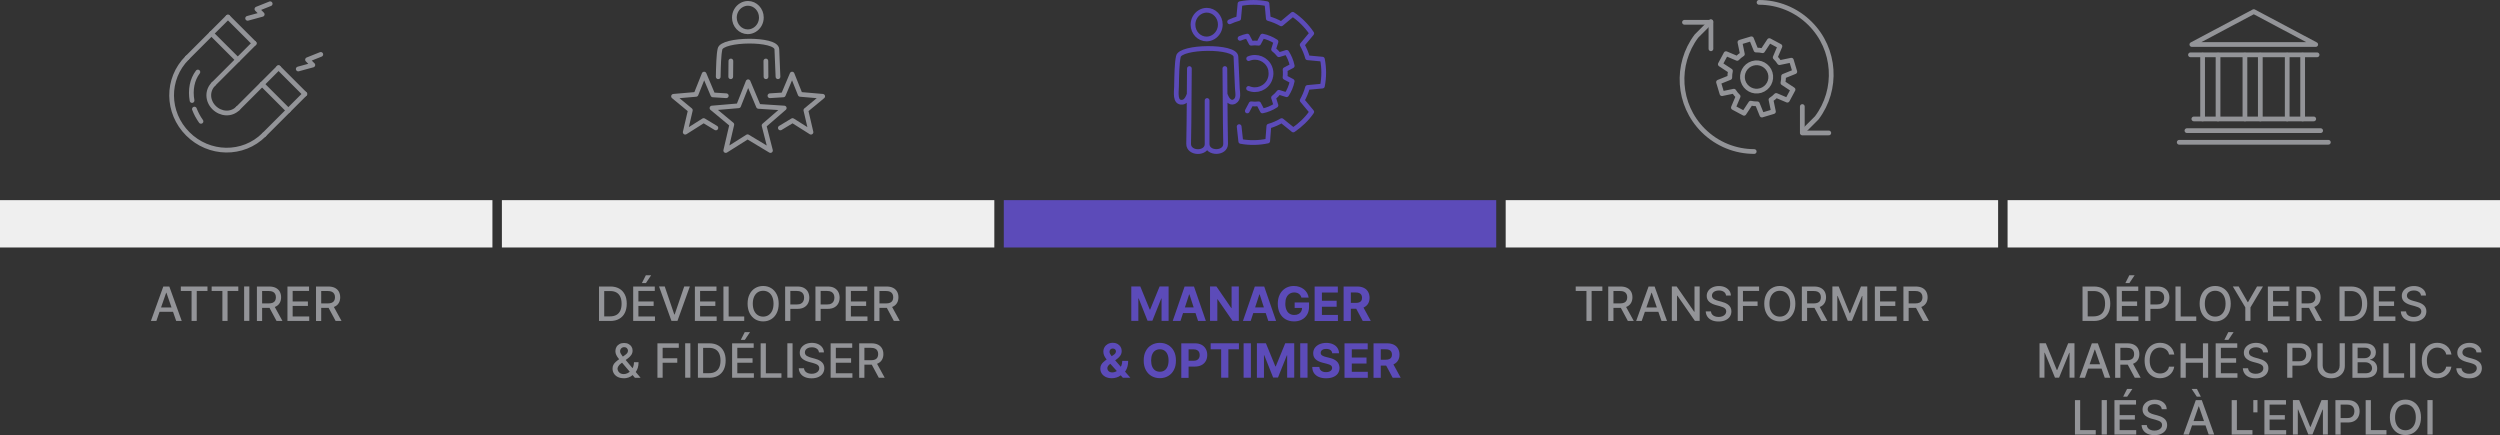 <?xml version="1.0" encoding="UTF-8"?><svg id="Calque_2" xmlns="http://www.w3.org/2000/svg" viewBox="0 0 528 91.9"><rect x="0" y="0" width="528" height="91.9" fill="#333333" stroke="none"/><defs><style>.cls-1{stroke:#939498;}.cls-1,.cls-2{fill:none;stroke-linecap:round;stroke-linejoin:round;}.cls-2{stroke:#5c4bb9;}.cls-3{fill:#5c4bb9;}.cls-3,.cls-4,.cls-5{stroke-width:0px;}.cls-4{fill:#939498;}.cls-5{fill:#efefef;}</style></defs><g id="Calque_1-2"><path class="cls-4" d="m33.03,67.78h-1.16l2.62-7.27h1.27l2.62,7.27h-1.17l-2.06-5.95h-.06l-2.06,5.95Zm.2-2.85h3.78v.92h-3.78v-.92Z"/><path class="cls-4" d="m38.19,61.45v-.94h5.63v.94h-2.27v6.33h-1.09v-6.33h-2.27Z"/><path class="cls-4" d="m44.7,61.45v-.94h5.63v.94h-2.27v6.33h-1.09v-6.33h-2.27Z"/><path class="cls-4" d="m52.66,60.5v7.27h-1.1v-7.27h1.1Z"/><path class="cls-4" d="m54.26,67.78v-7.27h2.59c.56,0,1.03.1,1.4.29.37.19.65.46.84.8.18.34.28.74.28,1.18s-.09.84-.28,1.17c-.19.34-.46.6-.84.79s-.84.28-1.4.28h-1.96v-.94h1.86c.36,0,.64-.05.87-.15.22-.1.39-.25.49-.44.1-.19.16-.43.16-.7s-.05-.51-.16-.71-.27-.36-.49-.46c-.22-.11-.52-.16-.88-.16h-1.38v6.33h-1.1Zm3.59-3.28l1.8,3.28h-1.25l-1.76-3.28h1.21Z"/><path class="cls-4" d="m60.71,67.78v-7.27h4.56v.94h-3.46v2.22h3.22v.94h-3.22v2.23h3.5v.94h-4.6Z"/><path class="cls-4" d="m66.74,67.78v-7.27h2.59c.56,0,1.03.1,1.4.29.37.19.65.46.84.8.18.34.28.74.28,1.18s-.09.84-.28,1.17c-.19.34-.46.6-.84.79s-.84.28-1.4.28h-1.96v-.94h1.86c.36,0,.64-.05.87-.15.22-.1.39-.25.49-.44.1-.19.16-.43.16-.7s-.05-.51-.16-.71-.27-.36-.49-.46c-.22-.11-.52-.16-.88-.16h-1.38v6.33h-1.1Zm3.59-3.28l1.8,3.28h-1.25l-1.76-3.28h1.21Z"/><path class="cls-3" d="m238.93,60.5h1.9l2,4.89h.08l2-4.89h1.9v7.27h-1.49v-4.73h-.06l-1.88,4.7h-1.02l-1.88-4.72h-.06v4.75h-1.49v-7.27Z"/><path class="cls-3" d="m249.33,67.78h-1.65l2.51-7.27h1.98l2.51,7.27h-1.65l-1.82-5.61h-.06l-1.83,5.61Zm-.1-2.86h3.89v1.2h-3.89v-1.2Z"/><path class="cls-3" d="m261.64,60.5v7.27h-1.33l-3.16-4.58h-.05v4.58h-1.54v-7.27h1.35l3.14,4.57h.06v-4.57h1.53Z"/><path class="cls-3" d="m264.16,67.78h-1.65l2.51-7.27h1.98l2.51,7.27h-1.65l-1.82-5.61h-.06l-1.83,5.61Zm-.1-2.86h3.89v1.2h-3.89v-1.2Z"/><path class="cls-3" d="m274.86,62.85c-.05-.17-.12-.33-.21-.46s-.2-.25-.33-.34c-.13-.09-.28-.17-.44-.21-.17-.05-.35-.07-.55-.07-.37,0-.7.09-.98.28-.28.18-.5.45-.66.8s-.23.78-.23,1.29.08.94.23,1.29c.15.36.37.63.65.81.28.19.61.28,1,.28.35,0,.65-.06.89-.19.25-.12.44-.3.57-.53.13-.23.2-.5.2-.81l.31.05h-1.88v-1.16h3.04v.92c0,.64-.14,1.19-.41,1.65-.27.46-.64.81-1.12,1.06-.47.25-1.02.37-1.63.37-.68,0-1.28-.15-1.8-.45-.52-.3-.92-.73-1.21-1.29-.29-.56-.43-1.22-.43-1.99,0-.59.09-1.12.26-1.58.17-.46.41-.86.72-1.18.31-.32.67-.57,1.08-.74s.86-.25,1.34-.25c.41,0,.8.06,1.15.18.36.12.67.29.95.51.28.22.5.48.68.78.17.3.29.63.34.99h-1.56Z"/><path class="cls-3" d="m277.65,67.78v-7.27h4.9v1.27h-3.36v1.73h3.11v1.27h-3.11v1.74h3.38v1.27h-4.92Z"/><path class="cls-3" d="m283.77,67.78v-7.27h2.87c.55,0,1.02.1,1.41.29s.69.47.89.83.31.77.31,1.26-.1.9-.31,1.24c-.21.35-.51.61-.9.8s-.87.28-1.43.28h-1.92v-1.24h1.67c.29,0,.54-.04.73-.12s.34-.2.43-.36c.1-.16.14-.36.14-.6s-.05-.45-.14-.61c-.1-.17-.24-.29-.44-.38-.2-.09-.44-.13-.74-.13h-1.04v6.02h-1.54Zm3.93-3.31l1.81,3.31h-1.7l-1.77-3.31h1.66Z"/><path class="cls-3" d="m234.82,79.88c-.5,0-.94-.09-1.3-.27-.36-.18-.64-.42-.84-.73-.2-.31-.29-.65-.29-1.04,0-.28.06-.54.17-.76.11-.22.27-.42.48-.61.2-.19.44-.37.71-.56l1.41-.93c.18-.12.32-.24.4-.37.08-.13.13-.27.13-.42,0-.14-.06-.28-.17-.4-.12-.12-.28-.18-.49-.18-.14,0-.27.03-.37.09-.1.06-.19.14-.24.25-.06.1-.09.21-.09.34,0,.15.04.31.13.46.09.16.2.32.34.5.14.17.3.36.47.56l3.45,3.96h-1.58l-2.88-3.2c-.19-.22-.38-.44-.57-.68-.19-.24-.35-.49-.47-.75-.13-.27-.19-.56-.19-.87,0-.35.08-.67.25-.95.16-.28.4-.5.69-.67.3-.16.65-.25,1.04-.25s.72.08,1.01.24c.28.16.5.37.65.62s.23.54.23.85c0,.34-.08.65-.25.93-.17.28-.41.53-.71.75l-1.48,1.07c-.2.15-.35.3-.45.45s-.14.3-.14.44c0,.17.04.33.13.47.08.14.21.25.36.32.16.08.34.12.55.12.26,0,.51-.06.76-.18.25-.12.48-.28.68-.5.2-.22.37-.47.49-.77s.18-.63.18-.99h1.25c0,.44-.05.85-.15,1.2-.1.36-.23.67-.41.93-.17.26-.37.48-.59.65-.07.04-.14.09-.21.13s-.13.08-.21.13c-.27.22-.57.38-.9.47-.33.1-.66.15-.99.15Z"/><path class="cls-3" d="m248.36,76.14c0,.79-.15,1.47-.45,2.02-.3.56-.71.98-1.22,1.27-.51.29-1.09.44-1.73.44s-1.23-.15-1.74-.44-.92-.72-1.22-1.27c-.3-.56-.45-1.23-.45-2.02s.15-1.47.45-2.02c.3-.56.7-.98,1.22-1.27s1.09-.44,1.74-.44,1.22.15,1.73.44.92.72,1.22,1.27c.3.56.45,1.23.45,2.02Zm-1.56,0c0-.51-.08-.95-.23-1.3s-.37-.62-.64-.8c-.28-.18-.6-.27-.97-.27s-.7.09-.97.27c-.28.18-.49.45-.64.8-.15.35-.23.79-.23,1.3s.08.95.23,1.3c.15.35.37.62.64.8.28.18.6.27.97.27s.7-.09.97-.27c.28-.18.49-.45.64-.8.15-.35.23-.79.23-1.3Z"/><path class="cls-3" d="m249.49,79.78v-7.27h2.87c.55,0,1.02.1,1.41.31s.68.5.89.87.31.8.31,1.28-.1.91-.31,1.28c-.21.37-.51.66-.9.86s-.87.31-1.43.31h-1.83v-1.23h1.58c.3,0,.54-.05.73-.15.19-.1.34-.25.43-.43.1-.18.14-.4.14-.63s-.05-.45-.14-.63c-.1-.18-.24-.32-.43-.42s-.44-.15-.74-.15h-1.04v6.02h-1.54Z"/><path class="cls-3" d="m255.69,73.77v-1.27h5.97v1.27h-2.23v6h-1.52v-6h-2.23Z"/><path class="cls-3" d="m264.19,72.5v7.27h-1.54v-7.27h1.54Z"/><path class="cls-3" d="m265.46,72.5h1.9l2,4.89h.08l2-4.89h1.9v7.27h-1.49v-4.73h-.06l-1.88,4.7h-1.02l-1.88-4.72h-.06v4.75h-1.49v-7.27Z"/><path class="cls-3" d="m276.15,72.5v7.27h-1.54v-7.27h1.54Z"/><path class="cls-3" d="m281.36,74.6c-.03-.29-.15-.51-.37-.67-.22-.16-.51-.24-.88-.24-.25,0-.46.03-.64.1s-.31.17-.4.29-.14.26-.14.42c0,.13.02.24.08.34.06.1.14.18.25.25s.23.13.37.18.29.09.45.13l.65.16c.32.07.61.17.87.28.26.12.5.26.69.44.19.17.35.38.45.61s.16.5.17.81c0,.45-.12.83-.34,1.16-.22.33-.55.58-.97.76-.42.18-.93.27-1.52.27s-1.1-.09-1.53-.27c-.43-.18-.77-.45-1.02-.8-.24-.35-.37-.79-.38-1.32h1.49c.02.24.09.45.21.61.12.16.29.28.5.37s.45.12.71.12.49-.04.68-.11c.19-.08.34-.18.45-.32.11-.13.16-.29.16-.47,0-.16-.05-.3-.14-.41-.1-.11-.24-.21-.42-.28s-.41-.15-.67-.21l-.79-.2c-.61-.15-1.1-.38-1.45-.7-.35-.32-.53-.74-.53-1.28,0-.44.12-.83.35-1.15.24-.33.57-.59.98-.77s.89-.28,1.42-.28,1.01.09,1.42.28c.4.18.72.44.94.77s.34.71.35,1.14h-1.47Z"/><path class="cls-3" d="m283.96,79.78v-7.27h4.9v1.27h-3.36v1.73h3.11v1.27h-3.11v1.74h3.38v1.27h-4.92Z"/><path class="cls-3" d="m290.09,79.78v-7.27h2.87c.55,0,1.02.1,1.41.29s.69.47.89.83.31.77.31,1.26-.1.9-.31,1.24c-.21.35-.51.61-.9.8s-.87.28-1.43.28h-1.92v-1.24h1.67c.29,0,.54-.04.73-.12s.34-.2.43-.36c.1-.16.14-.36.14-.6s-.05-.45-.14-.61c-.1-.17-.24-.29-.44-.38-.2-.09-.44-.13-.74-.13h-1.04v6.02h-1.54Zm3.93-3.31l1.81,3.31h-1.7l-1.77-3.31h1.66Z"/><path class="cls-4" d="m128.87,67.78h-2.36v-7.27h2.43c.71,0,1.32.15,1.84.44s.9.71,1.18,1.25.41,1.19.41,1.94-.14,1.41-.41,1.95-.67.96-1.2,1.26-1.15.44-1.89.44Zm-1.26-.96h1.2c.55,0,1.01-.1,1.38-.31s.64-.51.82-.91.27-.89.27-1.46-.09-1.05-.27-1.45c-.18-.4-.45-.7-.81-.91s-.8-.31-1.33-.31h-1.26v5.35Z"/><path class="cls-4" d="m133.73,67.78v-7.27h4.56v.94h-3.46v2.22h3.22v.94h-3.22v2.23h3.5v.94h-4.6Zm1.84-8l.83-1.64h1.12l-1.1,1.64h-.85Z"/><path class="cls-4" d="m140.39,60.5l2.02,5.92h.08l2.02-5.92h1.19l-2.62,7.27h-1.27l-2.62-7.27h1.19Z"/><path class="cls-4" d="m146.76,67.78v-7.27h4.56v.94h-3.46v2.22h3.22v.94h-3.22v2.23h3.5v.94h-4.6Z"/><path class="cls-4" d="m152.79,67.78v-7.27h1.1v6.33h3.29v.94h-4.39Z"/><path class="cls-4" d="m164.46,64.14c0,.78-.14,1.44-.43,2-.28.56-.67.99-1.17,1.29-.49.3-1.05.45-1.68.45s-1.19-.15-1.69-.45c-.49-.3-.88-.73-1.17-1.29-.28-.56-.43-1.23-.43-2s.14-1.44.43-2c.28-.56.67-.99,1.17-1.29.49-.3,1.06-.45,1.69-.45s1.19.15,1.68.45.88.73,1.17,1.29c.29.56.43,1.22.43,2Zm-1.09,0c0-.59-.1-1.09-.29-1.5-.19-.41-.45-.71-.78-.92s-.71-.31-1.12-.31-.79.1-1.12.31c-.33.21-.59.52-.78.92-.19.41-.29.91-.29,1.5s.1,1.09.29,1.5c.19.41.45.71.78.92.33.21.7.31,1.12.31s.79-.1,1.12-.31.59-.52.78-.92c.19-.41.29-.9.29-1.5Z"/><path class="cls-4" d="m165.82,67.78v-7.27h2.59c.56,0,1.03.1,1.41.31.37.21.65.49.83.84.18.36.28.76.28,1.2s-.09.85-.28,1.21c-.19.36-.46.64-.84.85-.37.21-.84.31-1.4.31h-1.78v-.93h1.68c.36,0,.65-.06.87-.19.22-.12.39-.29.49-.51.11-.22.16-.46.16-.74s-.05-.52-.16-.73c-.1-.21-.27-.38-.49-.5-.22-.12-.52-.18-.88-.18h-1.38v6.33h-1.1Z"/><path class="cls-4" d="m172.22,67.78v-7.27h2.59c.57,0,1.04.1,1.41.31s.65.49.83.84c.19.36.28.76.28,1.2s-.09.85-.28,1.21c-.19.36-.46.64-.84.85-.37.21-.84.31-1.4.31h-1.78v-.93h1.68c.36,0,.65-.06.87-.19.22-.12.38-.29.49-.51.1-.22.16-.46.16-.74s-.05-.52-.16-.73c-.11-.21-.27-.38-.49-.5-.22-.12-.52-.18-.88-.18h-1.38v6.33h-1.1Z"/><path class="cls-4" d="m178.61,67.78v-7.27h4.56v.94h-3.46v2.22h3.22v.94h-3.22v2.23h3.5v.94h-4.6Z"/><path class="cls-4" d="m184.64,67.78v-7.27h2.59c.56,0,1.03.1,1.4.29.37.19.65.46.84.8.19.34.28.74.28,1.18s-.09.84-.28,1.17c-.19.34-.46.6-.84.79s-.84.28-1.4.28h-1.96v-.94h1.86c.36,0,.64-.05.87-.15.22-.1.39-.25.49-.44.1-.19.16-.43.16-.7s-.05-.51-.16-.71-.27-.36-.49-.46c-.22-.11-.52-.16-.88-.16h-1.38v6.33h-1.1Zm3.59-3.28l1.8,3.28h-1.25l-1.76-3.28h1.21Z"/><path class="cls-4" d="m131.72,79.88c-.49,0-.91-.09-1.26-.27-.35-.18-.62-.42-.81-.73s-.28-.65-.28-1.04c0-.3.06-.56.18-.79.12-.23.29-.44.52-.64.22-.2.47-.39.76-.59l1.17-.83c.2-.13.35-.27.46-.41.11-.15.17-.33.17-.54,0-.17-.07-.33-.22-.49s-.34-.23-.59-.23c-.17,0-.32.04-.45.12-.13.08-.23.19-.3.32-.07.13-.11.26-.11.41,0,.17.04.33.14.5.09.17.21.34.35.52s.29.36.46.56l3.38,4.04h-1.2l-2.79-3.28c-.23-.28-.45-.54-.65-.78s-.37-.49-.49-.75c-.12-.25-.19-.52-.19-.82,0-.33.08-.63.23-.89.15-.26.37-.46.64-.61.27-.15.6-.22.96-.22s.7.07.96.22.48.34.62.58c.15.24.22.5.22.79,0,.35-.09.65-.26.91-.17.26-.41.51-.71.73l-1.46,1.08c-.28.21-.48.41-.59.62-.11.2-.16.36-.16.47,0,.21.05.4.16.58.11.18.26.32.45.43.2.11.43.16.69.16s.53-.06.79-.18c.26-.12.49-.29.7-.51.21-.22.38-.48.5-.79.12-.31.19-.65.19-1.03h.96c0,.47-.05.86-.16,1.19s-.23.59-.38.79c-.15.2-.29.36-.43.47-.04.04-.08.08-.12.11-.04.04-.08.08-.12.11-.25.25-.54.43-.89.55-.35.12-.69.18-1.03.18Z"/><path class="cls-4" d="m138.85,79.78v-7.27h4.51v.94h-3.41v2.22h3.09v.94h-3.09v3.17h-1.1Z"/><path class="cls-4" d="m145.81,72.5v7.27h-1.1v-7.27h1.1Z"/><path class="cls-4" d="m149.76,79.78h-2.36v-7.27h2.43c.71,0,1.32.15,1.84.44s.9.71,1.18,1.25.41,1.19.41,1.94-.14,1.41-.41,1.95-.67.96-1.2,1.26-1.15.44-1.89.44Zm-1.26-.96h1.2c.55,0,1.01-.1,1.38-.31s.64-.51.82-.91.27-.89.27-1.46-.09-1.05-.27-1.45c-.18-.4-.45-.7-.81-.91s-.8-.31-1.33-.31h-1.26v5.35Z"/><path class="cls-4" d="m154.62,79.78v-7.27h4.56v.94h-3.46v2.22h3.22v.94h-3.22v2.23h3.5v.94h-4.6Zm1.84-8l.83-1.64h1.12l-1.1,1.64h-.85Z"/><path class="cls-4" d="m160.65,79.78v-7.27h1.1v6.33h3.29v.94h-4.39Z"/><path class="cls-4" d="m167.39,72.5v7.27h-1.1v-7.27h1.1Z"/><path class="cls-4" d="m172.96,74.41c-.04-.34-.19-.6-.47-.78-.27-.19-.62-.28-1.04-.28-.3,0-.56.05-.77.14-.22.09-.39.22-.51.38-.12.16-.18.35-.18.55,0,.17.04.32.12.45s.19.23.32.31c.13.08.28.15.43.21s.3.1.44.14l.71.19c.23.06.47.13.71.23.24.1.47.23.68.38.21.16.38.35.51.59s.19.52.19.84c0,.41-.11.78-.32,1.1-.21.32-.52.57-.92.76-.4.18-.88.28-1.45.28s-1.02-.09-1.41-.26c-.4-.17-.71-.42-.93-.74s-.35-.7-.37-1.13h1.1c.02.26.11.48.26.65.15.17.34.3.58.39.23.08.49.13.78.13.31,0,.59-.05.83-.15.24-.1.43-.24.57-.41.14-.18.21-.38.21-.62,0-.22-.06-.39-.18-.53s-.29-.25-.49-.34-.44-.17-.7-.24l-.86-.23c-.58-.16-1.04-.39-1.38-.7s-.51-.71-.51-1.22c0-.42.11-.78.34-1.1.23-.31.54-.56.92-.73.39-.17.83-.26,1.31-.26s.93.09,1.3.26c.38.17.68.41.89.71.22.3.33.65.34,1.04h-1.06Z"/><path class="cls-4" d="m175.43,79.78v-7.27h4.56v.94h-3.46v2.22h3.22v.94h-3.22v2.23h3.5v.94h-4.6Z"/><path class="cls-4" d="m181.46,79.78v-7.27h2.59c.56,0,1.03.1,1.4.29.37.19.65.46.84.8.19.34.28.74.28,1.18s-.09.84-.28,1.17c-.19.34-.46.6-.84.79s-.84.28-1.4.28h-1.96v-.94h1.86c.36,0,.64-.05.87-.15.22-.1.39-.25.49-.44.1-.19.16-.43.16-.7s-.05-.51-.16-.71-.27-.36-.49-.46c-.22-.11-.52-.16-.88-.16h-1.38v6.33h-1.1Zm3.59-3.28l1.8,3.28h-1.25l-1.76-3.28h1.21Z"/><path class="cls-4" d="m332.79,61.45v-.94h5.63v.94h-2.27v6.33h-1.09v-6.33h-2.27Z"/><path class="cls-4" d="m339.66,67.78v-7.27h2.59c.56,0,1.03.1,1.4.29.37.19.65.46.84.8.19.34.28.74.28,1.18s-.09.84-.28,1.17c-.19.34-.46.6-.84.79s-.84.28-1.4.28h-1.96v-.94h1.86c.36,0,.64-.05.87-.15.22-.1.39-.25.49-.44.1-.19.16-.43.16-.7s-.05-.51-.16-.71-.27-.36-.49-.46c-.22-.11-.52-.16-.88-.16h-1.38v6.33h-1.1Zm3.59-3.28l1.8,3.28h-1.25l-1.76-3.28h1.21Z"/><path class="cls-4" d="m346.72,67.78h-1.16l2.62-7.27h1.27l2.62,7.27h-1.16l-2.06-5.95h-.06l-2.06,5.95Zm.2-2.85h3.78v.92h-3.78v-.92Z"/><path class="cls-4" d="m358.97,60.5v7.27h-1.01l-3.7-5.33h-.07v5.33h-1.1v-7.27h1.02l3.7,5.34h.07v-5.34h1.09Z"/><path class="cls-4" d="m364.54,62.41c-.04-.34-.2-.6-.47-.78-.28-.19-.62-.28-1.04-.28-.3,0-.56.05-.78.14-.22.09-.38.22-.51.38-.12.16-.18.35-.18.55,0,.17.04.32.12.45s.19.23.32.31c.13.08.28.15.43.21.15.06.3.1.44.14l.71.19c.23.06.47.13.71.23.24.1.47.23.68.38.21.16.38.35.51.59s.19.52.19.84c0,.41-.11.78-.32,1.1-.21.32-.52.57-.92.76-.4.18-.89.28-1.46.28s-1.02-.09-1.41-.26c-.4-.17-.71-.42-.94-.74-.22-.32-.35-.7-.37-1.13h1.1c.02.26.11.48.26.65.15.17.34.3.58.39.24.08.49.13.78.13.31,0,.59-.05.83-.15.24-.1.43-.24.57-.41.14-.18.21-.38.21-.62,0-.22-.06-.39-.18-.53-.12-.14-.29-.25-.49-.34s-.44-.17-.7-.24l-.86-.23c-.58-.16-1.04-.39-1.38-.7-.34-.31-.51-.71-.51-1.22,0-.42.11-.78.34-1.1s.54-.56.92-.73c.39-.17.83-.26,1.31-.26s.93.09,1.3.26c.38.17.67.41.89.71s.33.65.34,1.04h-1.06Z"/><path class="cls-4" d="m367.01,67.78v-7.27h4.51v.94h-3.41v2.22h3.09v.94h-3.09v3.17h-1.1Z"/><path class="cls-4" d="m379.18,64.14c0,.78-.14,1.44-.43,2-.29.56-.67.99-1.17,1.29-.49.3-1.05.45-1.68.45s-1.19-.15-1.69-.45c-.49-.3-.88-.73-1.17-1.29-.29-.56-.43-1.23-.43-2s.14-1.44.43-2c.28-.56.67-.99,1.17-1.29s1.05-.45,1.69-.45,1.19.15,1.68.45c.49.3.88.73,1.17,1.29.28.56.43,1.22.43,2Zm-1.09,0c0-.59-.1-1.09-.29-1.5-.19-.41-.45-.71-.78-.92s-.7-.31-1.12-.31-.79.1-1.12.31c-.33.21-.59.52-.78.92-.19.41-.29.91-.29,1.5s.09,1.09.29,1.5c.19.41.45.71.78.92.33.21.7.31,1.12.31s.79-.1,1.12-.31.59-.52.78-.92c.19-.41.29-.9.29-1.5Z"/><path class="cls-4" d="m380.55,67.78v-7.27h2.59c.56,0,1.03.1,1.4.29.37.19.65.46.84.8.18.34.28.74.28,1.18s-.09.84-.28,1.17-.46.6-.84.79-.84.28-1.4.28h-1.96v-.94h1.87c.36,0,.64-.05.87-.15.22-.1.39-.25.49-.44.11-.19.16-.43.16-.7s-.05-.51-.16-.71-.27-.36-.49-.46c-.22-.11-.52-.16-.88-.16h-1.38v6.33h-1.1Zm3.59-3.28l1.8,3.28h-1.25l-1.76-3.28h1.21Z"/><path class="cls-4" d="m387,60.5h1.33l2.31,5.65h.09l2.31-5.65h1.33v7.27h-1.04v-5.26h-.07l-2.14,5.25h-.87l-2.14-5.26h-.07v5.27h-1.04v-7.27Z"/><path class="cls-4" d="m395.97,67.78v-7.27h4.56v.94h-3.46v2.22h3.22v.94h-3.22v2.23h3.51v.94h-4.6Z"/><path class="cls-4" d="m402,67.78v-7.27h2.59c.56,0,1.03.1,1.4.29.37.19.65.46.84.8.18.34.28.74.28,1.18s-.09.84-.28,1.17-.46.6-.84.79-.84.28-1.4.28h-1.96v-.94h1.87c.36,0,.64-.05.87-.15.22-.1.39-.25.49-.44.11-.19.16-.43.16-.7s-.05-.51-.16-.71-.27-.36-.49-.46c-.22-.11-.52-.16-.88-.16h-1.38v6.33h-1.1Zm3.59-3.28l1.8,3.28h-1.25l-1.76-3.28h1.21Z"/><path class="cls-4" d="m442.18,67.78h-2.35v-7.27h2.43c.71,0,1.33.15,1.84.44.51.29.9.71,1.18,1.25s.41,1.19.41,1.94-.14,1.41-.41,1.95c-.28.54-.67.96-1.19,1.26-.52.29-1.15.44-1.89.44Zm-1.26-.96h1.2c.55,0,1.01-.1,1.38-.31s.64-.51.82-.91c.18-.4.27-.89.27-1.46s-.09-1.05-.27-1.45c-.18-.4-.45-.7-.81-.91s-.8-.31-1.33-.31h-1.26v5.35Z"/><path class="cls-4" d="m447.04,67.78v-7.27h4.56v.94h-3.46v2.22h3.22v.94h-3.22v2.23h3.5v.94h-4.6Zm1.84-8l.83-1.64h1.12l-1.1,1.64h-.85Z"/><path class="cls-4" d="m453.07,67.78v-7.27h2.59c.57,0,1.03.1,1.41.31.37.21.65.49.83.84.18.36.28.76.28,1.2s-.09.85-.28,1.21c-.19.36-.46.64-.84.85-.37.21-.84.31-1.4.31h-1.78v-.93h1.68c.36,0,.65-.06.87-.19.22-.12.39-.29.49-.51s.16-.46.16-.74-.05-.52-.16-.73-.27-.38-.49-.5c-.22-.12-.52-.18-.88-.18h-1.38v6.33h-1.1Z"/><path class="cls-4" d="m459.46,67.78v-7.27h1.1v6.33h3.29v.94h-4.39Z"/><path class="cls-4" d="m471.13,64.14c0,.78-.14,1.44-.43,2s-.67.99-1.17,1.29c-.49.3-1.05.45-1.68.45s-1.19-.15-1.69-.45c-.49-.3-.88-.73-1.17-1.29-.28-.56-.43-1.23-.43-2s.14-1.44.43-2c.28-.56.67-.99,1.17-1.29.49-.3,1.06-.45,1.69-.45s1.19.15,1.68.45c.49.3.88.73,1.17,1.29.28.56.43,1.22.43,2Zm-1.09,0c0-.59-.1-1.09-.29-1.5-.19-.41-.45-.71-.78-.92s-.7-.31-1.12-.31-.79.1-1.12.31-.59.52-.78.92c-.19.41-.29.91-.29,1.5s.09,1.09.29,1.5c.19.41.45.71.78.92s.7.31,1.12.31.79-.1,1.12-.31.59-.52.78-.92c.19-.41.29-.9.29-1.5Z"/><path class="cls-4" d="m471.56,60.5h1.25l1.9,3.31h.08l1.9-3.31h1.25l-2.64,4.42v2.85h-1.09v-2.85l-2.64-4.42Z"/><path class="cls-4" d="m478.97,67.78v-7.27h4.56v.94h-3.46v2.22h3.22v.94h-3.22v2.23h3.5v.94h-4.6Z"/><path class="cls-4" d="m485,67.78v-7.27h2.59c.56,0,1.03.1,1.4.29.37.19.65.46.84.8.18.34.28.74.28,1.18s-.09.84-.28,1.17c-.19.34-.46.6-.84.79s-.84.28-1.4.28h-1.96v-.94h1.86c.36,0,.64-.05.87-.15.22-.1.39-.25.49-.44.1-.19.16-.43.16-.7s-.05-.51-.16-.71-.27-.36-.49-.46c-.22-.11-.52-.16-.88-.16h-1.38v6.33h-1.1Zm3.59-3.28l1.8,3.28h-1.25l-1.76-3.28h1.21Z"/><path class="cls-4" d="m496.45,67.78h-2.35v-7.27h2.43c.71,0,1.33.15,1.84.44.51.29.9.71,1.18,1.25s.41,1.19.41,1.94-.14,1.41-.41,1.95c-.28.54-.67.96-1.19,1.26-.52.29-1.15.44-1.89.44Zm-1.26-.96h1.2c.55,0,1.01-.1,1.38-.31s.64-.51.82-.91c.18-.4.27-.89.27-1.46s-.09-1.05-.27-1.45c-.18-.4-.45-.7-.81-.91s-.8-.31-1.33-.31h-1.26v5.35Z"/><path class="cls-4" d="m501.31,67.78v-7.27h4.56v.94h-3.46v2.22h3.22v.94h-3.22v2.23h3.5v.94h-4.6Z"/><path class="cls-4" d="m511.31,62.41c-.04-.34-.19-.6-.47-.78-.27-.19-.62-.28-1.04-.28-.3,0-.56.05-.77.14-.22.09-.39.22-.51.38-.12.16-.18.35-.18.55,0,.17.04.32.12.45s.19.23.32.31.28.15.43.21c.15.06.3.1.44.14l.71.19c.23.06.47.13.71.23.24.1.47.23.68.38s.38.35.51.59.19.52.19.84c0,.41-.11.78-.32,1.1-.21.32-.52.57-.92.76s-.89.28-1.45.28-1.02-.09-1.41-.26-.71-.42-.93-.74c-.22-.32-.35-.7-.37-1.13h1.1c.02.26.11.48.26.65.15.17.34.3.58.39s.49.13.78.13c.31,0,.59-.05.83-.15.24-.1.43-.24.57-.41s.21-.38.21-.62c0-.22-.06-.39-.18-.53-.12-.14-.29-.25-.49-.34s-.44-.17-.7-.24l-.86-.23c-.58-.16-1.04-.39-1.38-.7-.34-.31-.51-.71-.51-1.22,0-.42.11-.78.34-1.1.23-.31.54-.56.92-.73.39-.17.83-.26,1.31-.26s.93.09,1.3.26.67.41.89.71c.22.3.33.65.34,1.04h-1.06Z"/><path class="cls-4" d="m430.75,72.5h1.33l2.32,5.65h.08l2.32-5.65h1.33v7.27h-1.04v-5.26h-.07l-2.14,5.25h-.87l-2.15-5.26h-.07v5.27h-1.04v-7.27Z"/><path class="cls-4" d="m440.34,79.78h-1.16l2.62-7.27h1.27l2.62,7.27h-1.17l-2.06-5.95h-.06l-2.06,5.95Zm.2-2.85h3.78v.92h-3.78v-.92Z"/><path class="cls-4" d="m446.72,79.78v-7.27h2.59c.56,0,1.03.1,1.4.29.37.19.65.46.84.8.18.34.28.74.28,1.18s-.09.84-.28,1.17c-.19.34-.46.6-.84.79s-.84.28-1.4.28h-1.96v-.94h1.86c.36,0,.64-.05.87-.15.22-.1.39-.25.49-.44.1-.19.16-.43.16-.7s-.05-.51-.16-.71-.27-.36-.49-.46c-.22-.11-.52-.16-.88-.16h-1.38v6.33h-1.1Zm3.59-3.28l1.8,3.28h-1.25l-1.76-3.28h1.21Z"/><path class="cls-4" d="m459.21,74.87h-1.11c-.04-.24-.12-.44-.24-.62-.12-.18-.26-.33-.43-.46s-.36-.22-.56-.28-.43-.1-.66-.1c-.42,0-.79.11-1.12.32-.33.21-.59.52-.78.93s-.29.9-.29,1.49.09,1.09.29,1.5.45.71.78.92c.33.21.7.31,1.12.31.23,0,.45-.03.65-.09.21-.06.4-.16.56-.28s.31-.27.43-.45.2-.38.24-.62h1.11c-.06.36-.17.69-.34.99-.17.3-.39.56-.65.77-.26.22-.57.38-.9.5-.34.12-.71.18-1.11.18-.63,0-1.19-.15-1.68-.45-.49-.3-.88-.73-1.16-1.29-.28-.56-.42-1.23-.42-2s.14-1.44.43-2c.28-.56.67-.99,1.16-1.29s1.05-.45,1.68-.45c.39,0,.75.06,1.08.17.33.11.64.27.9.48s.49.47.66.77.29.65.36,1.04Z"/><path class="cls-4" d="m460.53,79.78v-7.27h1.1v3.16h3.63v-3.16h1.1v7.27h-1.1v-3.17h-3.63v3.17h-1.1Z"/><path class="cls-4" d="m467.95,79.78v-7.27h4.56v.94h-3.46v2.22h3.22v.94h-3.22v2.23h3.5v.94h-4.6Zm1.84-8l.83-1.64h1.12l-1.1,1.64h-.85Z"/><path class="cls-4" d="m477.95,74.41c-.04-.34-.19-.6-.47-.78-.27-.19-.62-.28-1.04-.28-.3,0-.56.05-.77.14-.22.09-.39.22-.51.38-.12.16-.18.35-.18.55,0,.17.04.32.12.45s.19.23.32.31.28.15.43.21c.15.06.3.1.44.14l.71.19c.23.06.47.13.71.23.24.1.47.23.68.38s.38.35.51.59.19.52.19.84c0,.41-.11.78-.32,1.1-.21.32-.52.57-.92.76s-.89.28-1.45.28-1.02-.09-1.41-.26-.71-.42-.93-.74c-.22-.32-.35-.7-.37-1.13h1.1c.02.26.11.48.26.65.15.17.34.3.58.39s.49.13.78.13c.31,0,.59-.05.83-.15.24-.1.43-.24.57-.41s.21-.38.21-.62c0-.22-.06-.39-.18-.53-.12-.14-.29-.25-.49-.34s-.44-.17-.7-.24l-.86-.23c-.58-.16-1.04-.39-1.38-.7-.34-.31-.51-.71-.51-1.22,0-.42.11-.78.34-1.1.23-.31.54-.56.92-.73.39-.17.83-.26,1.31-.26s.93.09,1.3.26.67.41.89.71c.22.3.33.65.34,1.04h-1.06Z"/><path class="cls-4" d="m483.06,79.78v-7.27h2.59c.57,0,1.03.1,1.41.31.37.21.65.49.83.84.18.36.28.76.28,1.2s-.09.85-.28,1.21c-.19.36-.46.64-.84.85-.37.21-.84.31-1.4.31h-1.78v-.93h1.68c.36,0,.65-.06.87-.19.22-.12.39-.29.49-.51s.16-.46.16-.74-.05-.52-.16-.73-.27-.38-.49-.5c-.22-.12-.52-.18-.88-.18h-1.38v6.33h-1.1Z"/><path class="cls-4" d="m494.13,72.5h1.1v4.78c0,.51-.12.96-.36,1.35-.24.39-.58.7-1.01.92-.43.22-.94.34-1.52.34s-1.09-.11-1.52-.34c-.43-.22-.77-.53-1.01-.92-.24-.39-.36-.84-.36-1.35v-4.78h1.1v4.69c0,.33.07.62.22.88.15.26.35.46.62.6s.58.22.95.22.69-.07.96-.22c.27-.15.47-.35.62-.6.14-.26.21-.55.21-.88v-4.69Z"/><path class="cls-4" d="m496.83,79.78v-7.27h2.66c.52,0,.94.08,1.28.25.34.17.59.4.76.69s.25.61.25.97c0,.3-.06.56-.17.77-.11.21-.26.37-.45.5-.19.12-.39.21-.61.27v.07c.24.01.48.09.71.23.23.14.42.35.57.61s.23.58.23.96-.09.7-.26,1-.44.53-.8.7c-.36.17-.83.26-1.39.26h-2.79Zm1.1-4.13h1.47c.25,0,.47-.05.67-.14s.36-.23.47-.4c.12-.17.18-.37.18-.61,0-.3-.11-.55-.32-.76s-.53-.31-.97-.31h-1.5v2.21Zm0,3.19h1.58c.53,0,.9-.1,1.13-.31s.34-.46.34-.76c0-.23-.06-.44-.17-.63s-.28-.34-.5-.46c-.21-.11-.47-.17-.76-.17h-1.62v2.33Z"/><path class="cls-4" d="m503.37,79.78v-7.27h1.1v6.33h3.29v.94h-4.39Z"/><path class="cls-4" d="m510.11,72.5v7.27h-1.1v-7.27h1.1Z"/><path class="cls-4" d="m517.75,74.87h-1.11c-.04-.24-.12-.44-.24-.62-.12-.18-.26-.33-.43-.46s-.36-.22-.56-.28-.43-.1-.66-.1c-.42,0-.79.11-1.12.32-.33.21-.59.52-.78.93s-.29.9-.29,1.49.09,1.09.29,1.5.45.71.78.92c.33.21.7.31,1.12.31.23,0,.45-.03.65-.09.21-.06.4-.16.56-.28s.31-.27.43-.45.2-.38.24-.62h1.11c-.06.36-.17.69-.34.99-.17.3-.39.56-.65.77-.26.22-.57.38-.9.5-.34.12-.71.18-1.11.18-.63,0-1.19-.15-1.68-.45-.49-.3-.88-.73-1.16-1.29-.28-.56-.42-1.23-.42-2s.14-1.44.43-2c.28-.56.67-.99,1.16-1.29s1.05-.45,1.68-.45c.39,0,.75.06,1.08.17.33.11.64.27.9.48s.49.47.66.77.29.65.36,1.04Z"/><path class="cls-4" d="m523.03,74.41c-.04-.34-.19-.6-.47-.78-.27-.19-.62-.28-1.04-.28-.3,0-.56.05-.77.14-.22.09-.39.22-.51.38-.12.16-.18.35-.18.55,0,.17.04.32.12.45s.19.23.32.31.28.15.43.21c.15.06.3.1.44.14l.71.19c.23.06.47.13.71.23.24.1.47.23.68.38s.38.35.51.59.19.52.19.84c0,.41-.11.78-.32,1.1-.21.32-.52.57-.92.76s-.89.28-1.45.28-1.02-.09-1.41-.26-.71-.42-.93-.74c-.22-.32-.35-.7-.37-1.13h1.1c.02.26.11.48.26.65.15.17.34.3.58.39s.49.13.78.13c.31,0,.59-.05.83-.15.24-.1.43-.24.57-.41s.21-.38.21-.62c0-.22-.06-.39-.18-.53-.12-.14-.29-.25-.49-.34s-.44-.17-.7-.24l-.86-.23c-.58-.16-1.04-.39-1.38-.7-.34-.31-.51-.71-.51-1.22,0-.42.11-.78.34-1.1.23-.31.54-.56.92-.73.39-.17.83-.26,1.31-.26s.93.09,1.3.26.67.41.89.71c.22.3.33.65.34,1.04h-1.06Z"/><path class="cls-4" d="m438.23,91.78v-7.27h1.1v6.33h3.29v.94h-4.39Z"/><path class="cls-4" d="m444.97,84.5v7.27h-1.1v-7.27h1.1Z"/><path class="cls-4" d="m446.57,91.78v-7.27h4.56v.94h-3.46v2.22h3.22v.94h-3.22v2.23h3.5v.94h-4.6Zm1.84-8l.83-1.64h1.12l-1.1,1.64h-.85Z"/><path class="cls-4" d="m456.56,86.41c-.04-.34-.19-.6-.47-.78-.27-.19-.62-.28-1.04-.28-.3,0-.56.05-.77.14-.22.09-.39.22-.51.38-.12.16-.18.35-.18.55,0,.17.04.32.12.45s.19.23.32.31.28.15.43.21c.15.06.3.1.44.14l.71.19c.23.06.47.13.71.23.24.1.47.23.68.38s.38.35.51.59.19.52.19.84c0,.41-.11.78-.32,1.1-.21.32-.52.57-.92.76s-.89.28-1.45.28-1.02-.09-1.41-.26-.71-.42-.93-.74c-.22-.32-.35-.7-.37-1.13h1.1c.02.26.11.48.26.65.15.17.34.3.58.39s.49.13.78.13c.31,0,.59-.05.83-.15.24-.1.43-.24.57-.41s.21-.38.21-.62c0-.22-.06-.39-.18-.53-.12-.14-.29-.25-.49-.34s-.44-.17-.7-.24l-.86-.23c-.58-.16-1.04-.39-1.38-.7-.34-.31-.51-.71-.51-1.22,0-.42.11-.78.34-1.1.23-.31.54-.56.92-.73.39-.17.83-.26,1.31-.26s.93.09,1.3.26.67.41.89.71c.22.3.33.65.34,1.04h-1.06Z"/><path class="cls-4" d="m462.29,91.78h-1.16l2.62-7.27h1.27l2.62,7.27h-1.17l-2.06-5.95h-.06l-2.06,5.95Zm.2-2.85h3.78v.92h-3.78v-.92Zm1.48-5.15l-1.1-1.64h1.12l.83,1.64h-.85Z"/><path class="cls-4" d="m471.33,91.78v-7.27h1.1v6.33h3.29v.94h-4.39Z"/><path class="cls-4" d="m476.78,84.5v2.59h-.88v-2.59h.88Z"/><path class="cls-4" d="m478.24,91.78v-7.27h4.56v.94h-3.46v2.22h3.22v.94h-3.22v2.23h3.5v.94h-4.6Z"/><path class="cls-4" d="m484.26,84.5h1.33l2.32,5.65h.08l2.32-5.65h1.33v7.27h-1.04v-5.26h-.07l-2.14,5.25h-.87l-2.15-5.26h-.07v5.27h-1.04v-7.27Z"/><path class="cls-4" d="m493.24,91.78v-7.27h2.59c.57,0,1.03.1,1.41.31.37.21.65.49.83.84.18.36.28.76.28,1.2s-.09.85-.28,1.21c-.19.36-.46.64-.84.85-.37.21-.84.31-1.4.31h-1.78v-.93h1.68c.36,0,.65-.06.87-.19.22-.12.39-.29.49-.51s.16-.46.16-.74-.05-.52-.16-.73-.27-.38-.49-.5c-.22-.12-.52-.18-.88-.18h-1.38v6.33h-1.1Z"/><path class="cls-4" d="m499.63,91.78v-7.27h1.1v6.33h3.29v.94h-4.39Z"/><path class="cls-4" d="m511.31,88.14c0,.78-.14,1.44-.43,2s-.67.99-1.17,1.29c-.49.3-1.05.45-1.68.45s-1.19-.15-1.69-.45c-.49-.3-.88-.73-1.17-1.29-.28-.56-.43-1.23-.43-2s.14-1.44.43-2c.28-.56.67-.99,1.17-1.29.49-.3,1.06-.45,1.69-.45s1.19.15,1.68.45c.49.3.88.73,1.17,1.29.28.56.43,1.22.43,2Zm-1.09,0c0-.59-.1-1.09-.29-1.5-.19-.41-.45-.71-.78-.92s-.7-.31-1.12-.31-.79.1-1.12.31-.59.52-.78.92c-.19.41-.29.91-.29,1.5s.09,1.09.29,1.5c.19.41.45.71.78.92s.7.31,1.12.31.79-.1,1.12-.31.59-.52.78-.92c.19-.41.29-.9.29-1.5Z"/><path class="cls-4" d="m513.77,84.5v7.27h-1.1v-7.27h1.1Z"/><line class="cls-1" x1="53.69" y1="9.15" x2="45.1" y2="17.74"/><line class="cls-1" x1="39.55" y1="12.19" x2="48.14" y2="3.6"/><line class="cls-1" x1="50.24" y1="22.89" x2="58.83" y2="14.3"/><line class="cls-1" x1="64.38" y1="19.85" x2="55.79" y2="28.44"/><path class="cls-1" d="m50.24,22.89c-1.41,1.41-3.62,1.23-5.03-.17-1.41-1.41-1.52-3.57-.12-4.97"/><path class="cls-1" d="m55.79,28.44c-4.47,4.47-11.66,4.3-16.13-.17-4.47-4.47-4.59-11.6-.12-16.07"/><line class="cls-1" x1="44.65" y1="7.08" x2="50.21" y2="12.63"/><line class="cls-1" x1="55.35" y1="17.78" x2="60.9" y2="23.33"/><line class="cls-1" x1="48.14" y1="3.6" x2="53.69" y2="9.15"/><line class="cls-1" x1="58.83" y1="14.3" x2="64.38" y2="19.85"/><path class="cls-1" d="m40.56,21.23c-.4-2.24.01-4.42,1.23-6.02"/><path class="cls-1" d="m42.45,25.63c-.59-.83-1.05-1.7-1.39-2.59"/><polyline class="cls-1" points="57.06 .79 54.26 1.91 55.38 3.03 52.3 3.87"/><polyline class="cls-1" points="67.75 11.49 64.95 12.61 66.07 13.73 62.99 14.57"/><polygon class="cls-1" points="158 17.27 160.19 22.47 165.63 22.82 161.37 26.51 162.72 31.79 157.89 28.88 153.28 31.79 154.56 26.3 150.37 22.82 155.99 22.34 158 17.27 158 17.27"/><polyline class="cls-1" points="151.19 27.02 148.61 25.46 144.72 27.92 145.8 23.28 142.25 20.34 147 19.93 148.71 15.65 150.56 20.04 153.39 20.22"/><polyline class="cls-1" points="164.81 27.02 167.39 25.46 171.28 27.92 170.2 23.28 173.75 20.34 169 19.93 167.29 15.65 165.44 20.04 162.61 20.22"/><path class="cls-1" d="m157.97.71c1.56,0,2.83,1.34,2.83,2.99,0,1.11-.58,2.09-1.44,2.6-.42.26-.91.41-1.43.41-1.56,0-2.83-1.34-2.83-2.99,0-1.11.58-2.09,1.44-2.6.42-.26.91-.41,1.43-.41h0Z"/><line class="cls-1" x1="161.78" y1="16.21" x2="161.75" y2="12.88"/><path class="cls-1" d="m164.31,16.21l-.24-5.81c-.1-2.36-11.64-2.19-12.01-.02-.27,1.18-.33,3.68-.37,5.83"/><line class="cls-1" x1="154.36" y1="12.88" x2="154.33" y2="16.21"/><path class="cls-2" d="m259.7,4.61c.61-.28,1.24-.52,1.9-.7l.29-3.13c1.88-.37,3.81-.37,5.69,0l.29,3.13c.96.26,1.88.65,2.73,1.13l2.42-2.02c.75.5,1.46,1.08,2.12,1.74.72.71,1.36,1.48,1.9,2.29l-2.02,2.42c.48.85.87,1.77,1.13,2.73l3.14.29c.37,1.88.37,3.81,0,5.69l-3.14.29c-.26.96-.65,1.88-1.13,2.73l2.02,2.42c-1.03,1.52-2.38,2.77-3.9,3.83l-2.45-1.98c-.84.5-1.75.9-2.71,1.17l-.24,3.14c-1.87.4-3.81.43-5.69.09l-.34-3.13m-6.77-5.52v9.18c0,2.15,3.93,2.13,3.91-.03l-.07-4.53-.09-11.37m.11,5.59c.55,1.52,1.37,1.72,1.95,1.37.96-.57.63-1.78.58-2.73l-.3-6.73c-.11-2.39-11.78-2.21-12.16-.02-.31,1.36-.35,4-.39,6.34-.02,1.14-.42,3.48,1.23,3.29.48-.03.99-.45,1.38-1.51m.11-5.59l-.09,11.37-.07,4.53c-.02,2.16,3.9,2.19,3.9.03m-.08-28.25c1.58,0,2.87,1.35,2.87,3.02,0,1.13-.59,2.11-1.45,2.63-.43.26-.92.42-1.45.42-1.58,0-2.87-1.35-2.87-3.02,0-1.13.59-2.11,1.45-2.63.43-.26.92-.42,1.45-.42h0Zm16.58,13.08c.02.37,0,.74-.04,1.11l1.51.8c-.11.52-.26,1.04-.48,1.54-.2.47-.43.9-.7,1.31l-1.63-.51c-.33.42-.71.8-1.13,1.13l.51,1.63c-.87.57-1.84.97-2.86,1.18l-.79-1.51c-.54.07-1.08.07-1.6,0l-.8,1.51m.27-4.76c1.73.73,3.72-.07,4.46-1.8.26-.62.33-1.26.22-1.88m3.07.82c.02-.37,0-.74-.04-1.11l1.51-.8c-.11-.52-.26-1.04-.48-1.54-.2-.47-.43-.9-.7-1.31l-1.63.51c-.33-.42-.71-.8-1.13-1.13l.51-1.63c-.87-.57-1.84-.98-2.86-1.18l-.79,1.51c-.54-.07-1.08-.07-1.6,0l-.8-1.51c-.52.11-1.04.26-1.54.48m1.82,4.28c1.73-.73,3.72.07,4.46,1.8.26.62.33,1.26.22,1.88"/><line class="cls-1" x1="462.63" y1="11.58" x2="489.37" y2="11.58"/><polygon class="cls-1" points="489.08 9.4 476 2.45 462.92 9.4 489.08 9.4 489.08 9.4"/><line class="cls-1" x1="463.34" y1="25.12" x2="488.66" y2="25.12"/><line class="cls-1" x1="461.88" y1="27.59" x2="490.12" y2="27.59"/><line class="cls-1" x1="460.25" y1="30.05" x2="491.75" y2="30.05"/><line class="cls-1" x1="465.19" y1="11.64" x2="465.19" y2="25.12"/><line class="cls-1" x1="468.45" y1="11.64" x2="468.45" y2="25.12"/><line class="cls-1" x1="474.13" y1="11.64" x2="474.13" y2="25.12"/><line class="cls-1" x1="477.38" y1="11.64" x2="477.38" y2="25.12"/><line class="cls-1" x1="483.06" y1="11.64" x2="483.06" y2="25.12"/><line class="cls-1" x1="486.32" y1="11.64" x2="486.32" y2="25.12"/><rect class="cls-5" y="42.27" width="104" height="10"/><rect class="cls-5" x="106" y="42.27" width="104" height="10"/><rect class="cls-3" x="212" y="42.27" width="104" height="10"/><rect class="cls-5" x="318" y="42.27" width="104" height="10"/><rect class="cls-5" x="424" y="42.27" width="104" height="10"/><path class="cls-1" d="m371.51.5c3.9,0,7.8,1.49,10.78,4.46,5.44,5.43,5.91,13.95,1.42,19.92l-3.05,3.05"/><path class="cls-1" d="m370.49,32c-3.9,0-7.8-1.49-10.78-4.46-5.44-5.43-5.91-13.95-1.42-19.92l3.05-3.05"/><polyline class="cls-1" points="380.65 22.5 380.65 28.08 386.24 28.08"/><polyline class="cls-1" points="361.35 10.3 361.35 4.71 355.76 4.71"/><path class="cls-1" d="m368.33,23.92l-2.24-1.2,1-2.36c-.34-.32-.64-.69-.9-1.1l-2.51.52-.73-2.43,2.38-.96c-.01-.48.04-.95.14-1.41l-2.14-1.41,1.2-2.24,2.36,1c.32-.34.69-.64,1.1-.9l-.52-2.51,2.43-.73.96,2.38c.48-.01.95.04,1.41.14l1.41-2.14,2.24,1.2-1,2.36c.34.32.64.69.9,1.1l2.51-.52.73,2.43-2.37.96c.01.48-.04.95-.14,1.41l2.14,1.41-1.2,2.24-2.36-1c-.32.34-.69.64-1.1.9l.52,2.51-2.43.73-.96-2.37c-.48.01-.95-.04-1.41-.14l-1.41,2.14h0Z"/><path class="cls-1" d="m370.13,13.39c1.58-.48,3.25.42,3.73,2,.48,1.58-.42,3.25-2,3.73-1.58.48-3.25-.42-3.73-2-.48-1.58.42-3.25,2-3.73h0Z"/></g></svg>